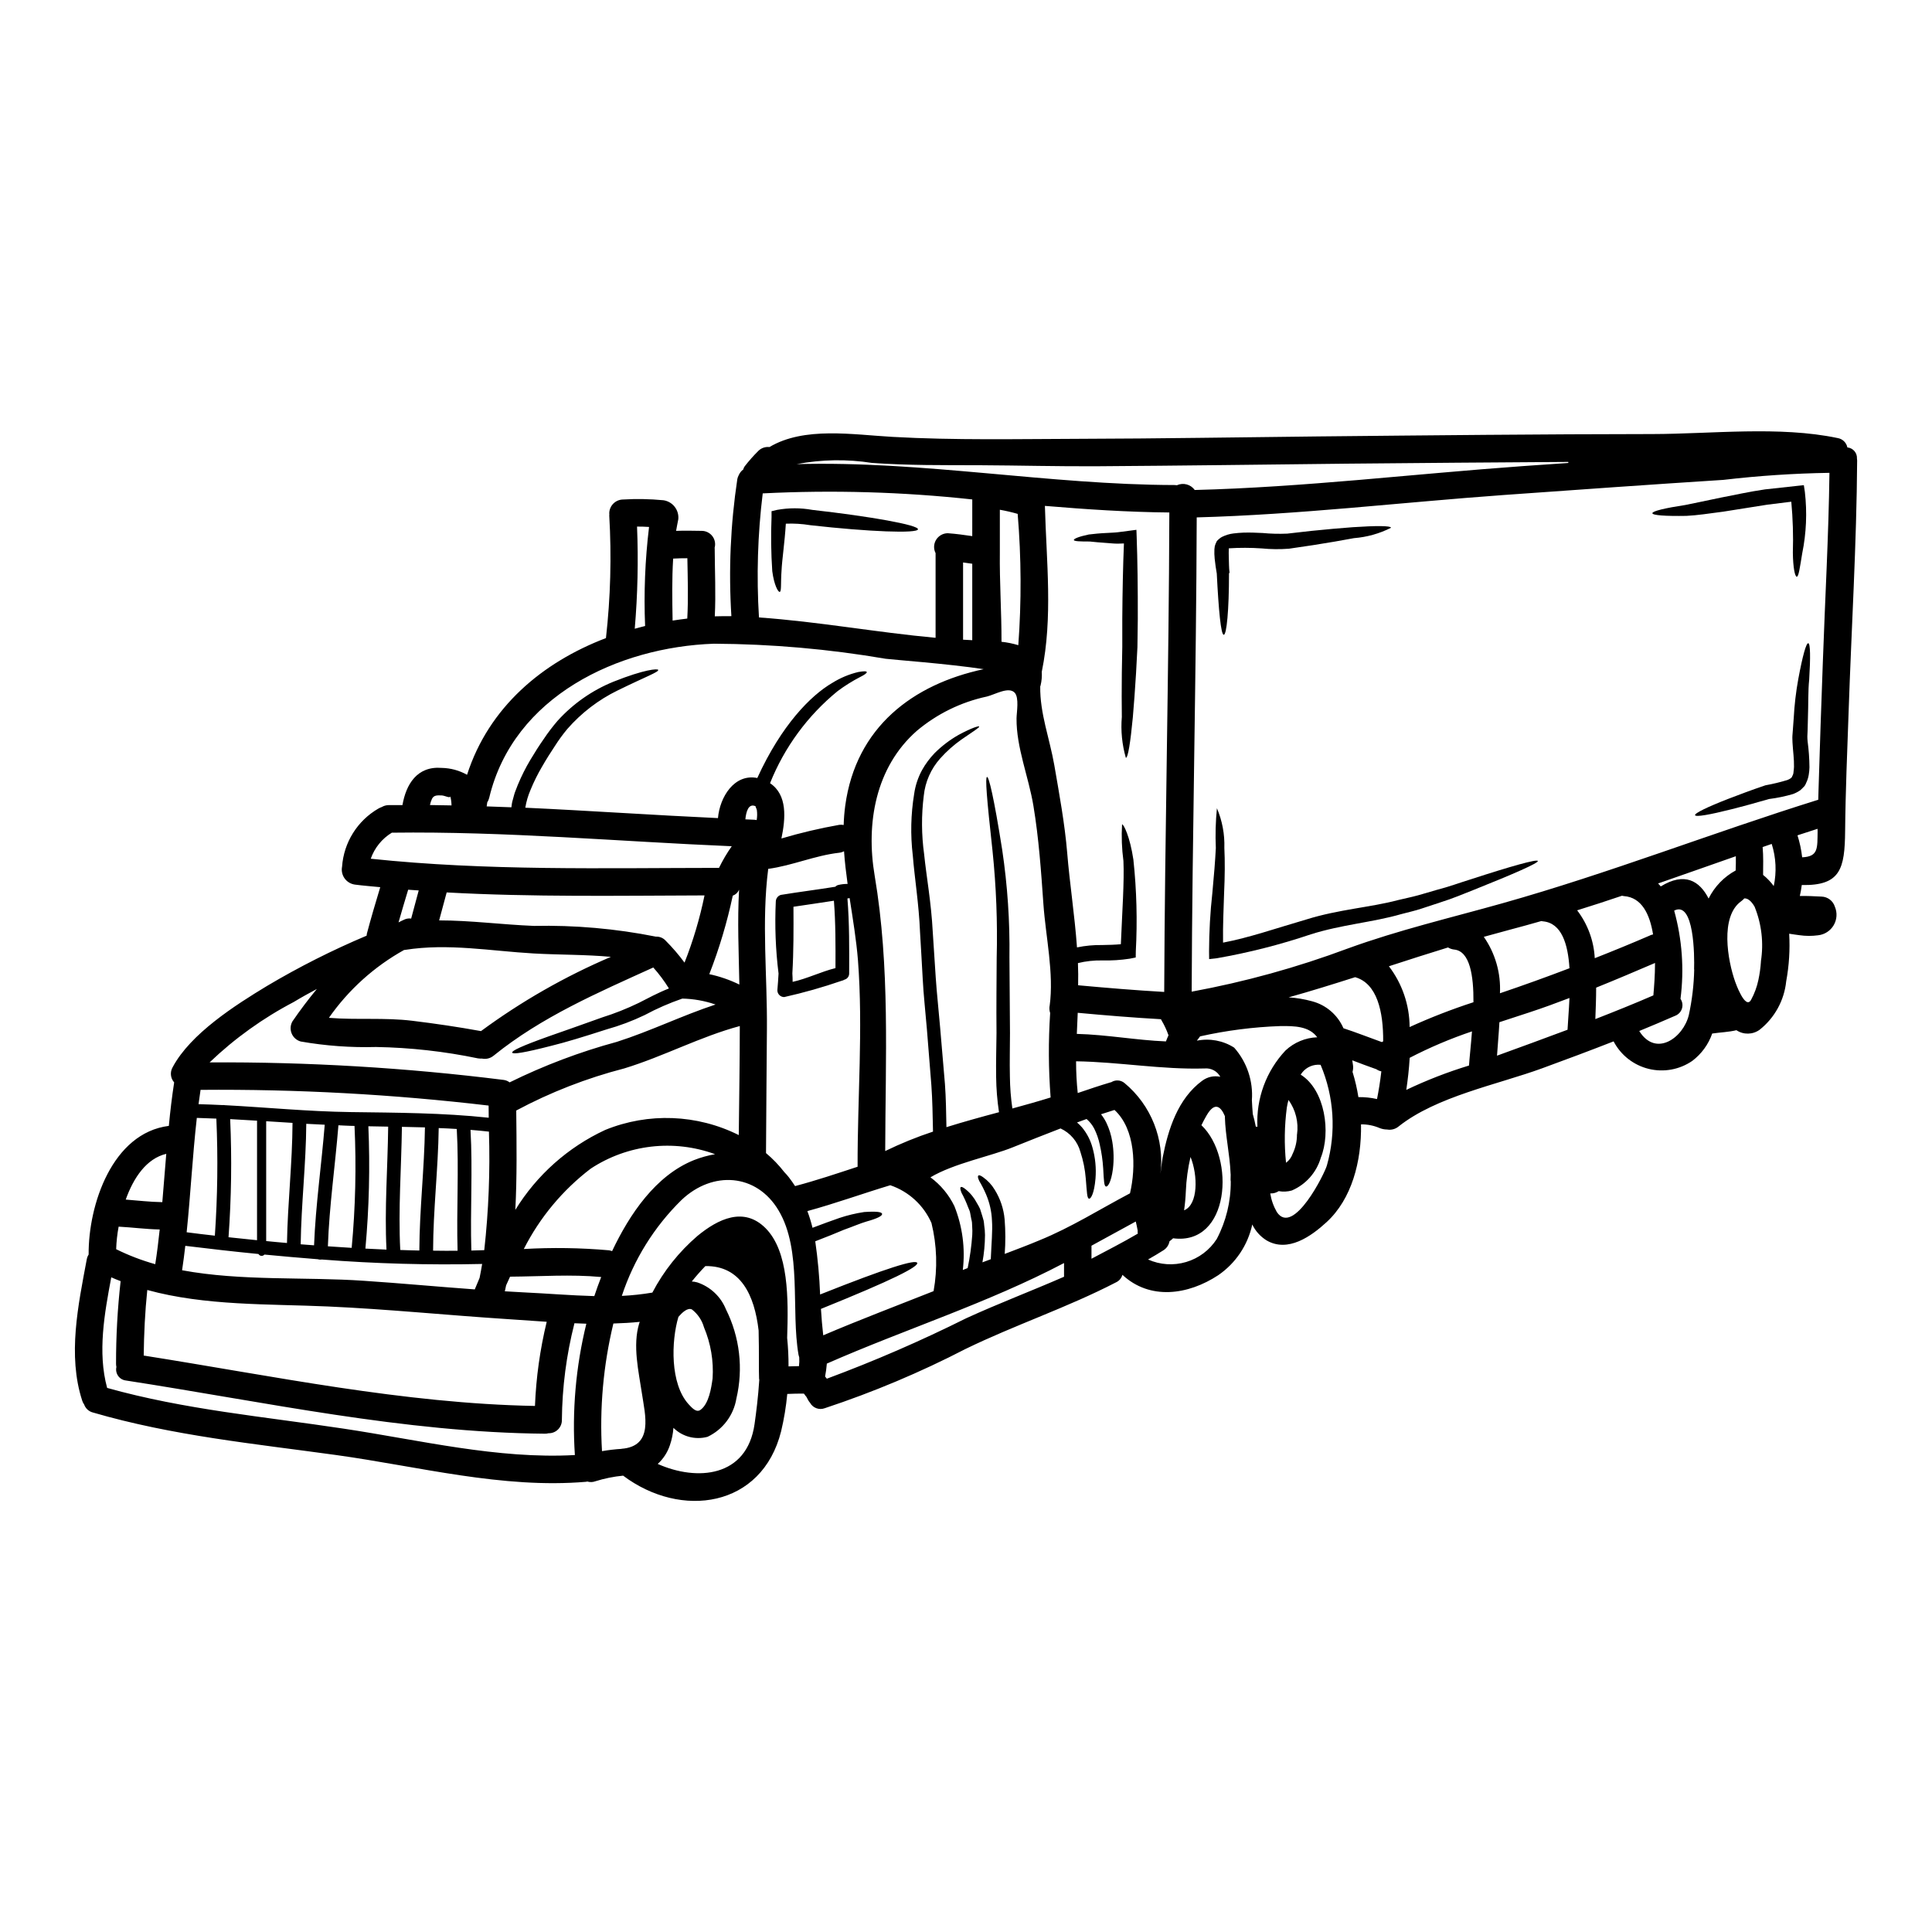 <?xml version="1.0" encoding="UTF-8"?>
<!-- Uploaded to: ICON Repo, www.svgrepo.com, Generator: ICON Repo Mixer Tools -->
<svg fill="#000000" width="800px" height="800px" version="1.1" viewBox="144 144 512 512" xmlns="http://www.w3.org/2000/svg">
 <g>
  <path d="m263.34 355.04c0 0.605-1.508-0.219-2.258-0.242-1.094-0.023-2.09-0.145-2.602 0.898v-0.004c-0.242 0.527-0.422 1.082-0.535 1.652 1.922 0.023 3.812 0.074 5.711 0.098-0.012-0.809-0.117-1.617-0.316-2.402zm80.945 2.648c-1.945-0.949-2.574 1.504-2.754 3.449 0.73 0.027 1.461 0.074 2.211 0.098 0.266 0.004 0.527 0.035 0.785 0.098 0.148-0.875 0.168-1.77 0.047-2.648-0.074-0.41-0.469-0.996-0.289-0.996zm291.83-92.148v-0.004c0.027 0.172 0.043 0.34 0.047 0.512-0.145 22.16-1.508 44.371-2.258 66.52-0.367 10.52-0.828 21.07-0.926 31.613-0.094 10.086-1.211 14.562-11.492 14.363-0.121 0.973-0.293 1.922-0.512 2.894 1.922-0.023 3.84 0.07 5.762 0.168 1.621 0.051 3.035 1.125 3.519 2.672 0.684 1.594 0.566 3.418-0.309 4.914-0.879 1.496-2.414 2.484-4.137 2.668-1.637 0.223-3.297 0.215-4.934-0.023-0.828-0.121-1.676-0.215-2.527-0.363-0.062-0.012-0.129-0.02-0.195-0.027 0.238 4.215-0.023 8.441-0.789 12.594-0.516 5.062-3.059 9.699-7.043 12.855-1.824 1.324-4.277 1.371-6.148 0.121-2.113 0.512-4.277 0.559-6.414 0.879l-0.004-0.004c-1.004 2.894-2.852 5.422-5.297 7.266-3.375 2.316-7.574 3.078-11.547 2.102-3.973-0.977-7.34-3.602-9.254-7.219 0.004-0.023-0.004-0.051-0.023-0.07-6.269 2.453-12.562 4.809-18.957 7.144-11.906 4.348-28.016 7.434-38.055 15.43h0.004c-0.852 0.695-1.961 0.984-3.039 0.789-0.684-0.004-1.359-0.137-1.992-0.395-1.551-0.66-3.223-0.992-4.91-0.973 0.168 9.867-2.481 19.805-9.113 25.902-4.086 3.766-10.258 8.168-15.941 4.836h0.004c-1.629-1.012-2.938-2.473-3.769-4.203-1.176 5.469-4.402 10.273-9.016 13.438-7.969 5.25-18.105 6.691-25.395-0.098-0.246 0.883-0.867 1.613-1.699 1.996-12.926 6.691-26.766 11.273-39.852 17.641h-0.004c-12.016 6.215-24.504 11.469-37.348 15.719-1.477 0.543-3.129-0.078-3.887-1.453-0.168-0.188-0.312-0.391-0.438-0.609-0.172-0.344-0.367-0.703-0.559-1.023v0.004c-0.176-0.18-0.332-0.375-0.465-0.586 0.027 0 0.074 0.051 0.098 0.074-0.07-0.074-0.098-0.121-0.121-0.121l-0.168-0.168c-1.457 0-2.918 0.023-4.371 0.094h-0.004c-0.309 3.332-0.852 6.637-1.629 9.891-5.078 20.266-26.512 23.305-41.871 11.762-2.492 0.238-4.949 0.738-7.336 1.484-0.695 0.266-1.457 0.289-2.168 0.07-0.094 0.027-0.215 0.051-0.316 0.074-22.09 1.898-44.477-4.082-66.195-7.086-21.719-3.004-43.398-5.117-64.492-11.277l0.004 0.004c-1.09-0.277-1.965-1.078-2.336-2.137-0.227-0.309-0.402-0.656-0.512-1.02-3.914-12.004-1.043-25.395 1.215-37.473h0.004c0.082-0.441 0.246-0.859 0.488-1.238-0.098-13.168 6.242-32.199 21.254-34.094 0.363-3.863 0.824-7.703 1.41-11.52l-0.004-0.004c-0.984-1.117-1.145-2.746-0.391-4.031 4.723-8.867 16.598-16.449 25.051-21.555 8.469-5.027 17.27-9.469 26.344-13.293 0.004-0.18 0.027-0.359 0.07-0.535 1.094-4.129 2.309-8.238 3.543-12.32-2.234-0.219-4.473-0.395-6.691-0.68-1.102-0.145-2.098-0.734-2.746-1.637-0.648-0.902-0.895-2.035-0.68-3.125 0.457-6.414 4.066-12.18 9.633-15.395 0.277-0.16 0.574-0.293 0.879-0.395 0.535-0.32 1.145-0.496 1.77-0.512h3.719c0.949-5.469 3.836-10.398 10.426-9.863h0.004c2.344 0.047 4.644 0.672 6.691 1.824 5.781-17.961 20-29.82 36.812-36.23v-0.004c1.215-10.777 1.508-21.641 0.875-32.465-0.004-0.121 0.004-0.246 0.023-0.363 0-0.074-0.023-0.172-0.023-0.242v-0.004c0.027-2 1.645-3.613 3.644-3.644 3.57-0.215 7.156-0.148 10.715 0.195 2.445 0.359 4.176 2.57 3.938 5.027-0.215 1.02-0.395 2.066-0.582 3.086 2.258-0.094 4.519-0.023 6.781 0 1.109-0.004 2.156 0.516 2.832 1.398 0.672 0.883 0.891 2.027 0.594 3.098 0 0.051 0.023 0.098 0.023 0.145 0.023 6.031 0.32 12.031 0.023 18.008 1.484-0.047 2.941-0.047 4.402-0.047h-0.004c-0.766-12.129-0.234-24.309 1.574-36.328 0.074-0.375 0.207-0.738 0.395-1.07 0.258-0.59 0.664-1.098 1.18-1.48 0.066-0.309 0.199-0.602 0.395-0.852 1.117-1.438 2.328-2.805 3.621-4.086 0.773-0.754 1.844-1.121 2.918-0.996 9.234-5.492 22.141-3.277 32.637-2.695 16.477 0.926 33.215 0.559 49.742 0.512 21.02-0.051 42.062-0.414 63.082-0.633 29.52-0.293 59.039-0.605 88.559-0.629 15.648-0.027 33.633-2.188 49.086 1.066h0.004c1.281 0.219 2.297 1.203 2.555 2.481 1.504 0.141 2.629 1.453 2.539 2.961zm-7.293 3.766c-9.398 0.148-18.781 0.773-28.117 1.867-19.418 1.238-38.832 2.625-58.254 4.012-26.973 1.945-54.215 5.199-81.309 5.93-0.117 41.891-1.18 83.785-1.336 125.68v0.004c14.105-2.594 27.957-6.426 41.391-11.445 13.512-4.91 27.16-8.094 40.969-11.98 28.34-7.969 55.625-18.684 83.691-27.434 0.023-0.898 0.051-1.773 0.074-2.672 0.34-11.285 0.719-22.559 1.141-33.824 0.582-16.703 1.531-33.418 1.75-50.121zm-3.148 94.895v-0.559c-1.773 0.582-3.543 1.141-5.32 1.727h-0.004c0.605 1.895 1.02 3.848 1.242 5.828 4.336-0.195 4.023-2.406 4.094-7zm-11.613 14.629h-0.004c0.797-3.711 0.613-7.562-0.535-11.18-0.789 0.27-1.602 0.535-2.406 0.828 0.215 2.453 0.145 4.91 0.121 7.387h0.004c0.551 0.438 1.07 0.918 1.555 1.434 0.457 0.48 0.887 0.992 1.277 1.531zm-3.402 19.953-0.004-0.004c0.77-4.898 0.191-9.914-1.676-14.508-0.949-1.629-1.875-2.234-2.723-2.188-0.23 0.273-0.496 0.52-0.789 0.727-5.711 4.035-3.621 15.773-1.629 21.359 0 0 2.695 7.754 4.25 4.723v0.004c0.879-1.625 1.516-3.371 1.898-5.176 0.348-1.629 0.578-3.277 0.684-4.941zm-6.691-24.109c0.047-1.238 0.07-2.504 0.047-3.766-6.875 2.406-13.73 4.836-20.605 7.219 0.238 0.242 0.484 0.512 0.703 0.789 6.316-3.887 10.277-1.504 12.684 3.207v-0.004c1.574-3.164 4.086-5.766 7.191-7.445zm-11.02 26.223c0.121-3.453 0.047-18.297-5.273-15.578l-0.004-0.004c2.113 7.606 2.684 15.555 1.676 23.379 0.516 0.762 0.66 1.715 0.383 2.59-0.273 0.875-0.934 1.578-1.793 1.906-3.148 1.387-6.34 2.719-9.523 4.035 4.426 7.086 11.715 1.746 13.145-4.254 0.863-3.973 1.34-8.016 1.422-12.078zm-10.789 6.875c0.191-2.211 0.438-5.273 0.438-8.578-5.152 2.211-10.352 4.422-15.602 6.539 0 2.914-0.121 5.758-0.215 8.332 5.176-2.016 10.305-4.082 15.41-6.293zm-0.926-15.867h-0.004c0.273-0.125 0.559-0.215 0.852-0.27-0.875-5.348-2.988-9.82-7.727-10.16v0.004c-0.172-0.02-0.344-0.055-0.512-0.098-3.938 1.34-7.898 2.625-11.883 3.863 2.801 3.66 4.43 8.082 4.668 12.688 4.945-1.945 9.801-3.938 14.637-6.027zm-21.605-125.22c0-0.09-0.008-0.18-0.023-0.27-19.633 0.121-39.266 0.277-58.902 0.465-21.895 0.238-43.77 0.535-65.637 0.68-10.496 0.07-20.996-0.219-31.488-0.27-9.5-0.027-18.957 0.07-28.457-0.609l-0.004 0.004c-6.633-1.047-13.398-0.938-19.996 0.316 33.457-0.926 66.703 5.469 100.17 5.539 0.203 0 0.402 0.02 0.605 0.051 1.672-0.758 3.652-0.23 4.723 1.262 28.895-0.73 57.98-4.254 86.801-6.32 4.121-0.289 8.188-0.57 12.246-0.848zm-0.215 150.2c0.098-2.09 0.367-5.078 0.512-8.406-3.5 1.34-7.004 2.625-10.547 3.789-2.625 0.879-5.32 1.75-8.02 2.625-0.172 3.184-0.465 6.246-0.633 8.871 6.277-2.289 12.523-4.547 18.719-6.883zm0.512-16.305c-0.395-6.367-2.066-11.98-7.027-12.418l-0.438-0.074c-2.754 0.789-5.59 1.574-8.383 2.309-2.281 0.605-4.57 1.238-6.852 1.871h-0.004c3.047 4.371 4.551 9.633 4.281 14.957 6.231-2.109 12.352-4.316 18.453-6.644zm-25.445 9.012c0.051-7.047-0.945-13.512-5.078-13.949h-0.004c-0.586-0.059-1.152-0.25-1.652-0.559-5.223 1.605-10.445 3.281-15.672 4.984 3.535 4.629 5.465 10.285 5.488 16.109 5.523-2.512 11.18-4.711 16.949-6.586zm-1.18 16.793c0.121-1.992 0.512-5.297 0.789-9.055h-0.008c-5.672 1.91-11.188 4.25-16.5 7.004-0.172 2.988-0.512 5.879-0.902 8.5 5.379-2.566 10.941-4.727 16.645-6.465zm-22.746-6.438c0.051-7.801-1.574-15.332-7.434-16.984-5.856 1.871-11.715 3.691-17.617 5.344h-0.008c2.106 0.133 4.188 0.48 6.219 1.043 3.723 0.98 6.785 3.617 8.312 7.148 3.453 1.117 6.777 2.453 10.184 3.668 0.148-0.074 0.266-0.148 0.367-0.223zm-0.508 7.969h-0.004c-0.465-0.098-0.902-0.289-1.293-0.559-2.16-0.75-4.273-1.555-6.387-2.363 0.047 0.441 0.117 0.855 0.191 1.262 0.086 0.602 0.047 1.215-0.121 1.801 0.68 2.191 1.199 4.426 1.555 6.691 1.66-0.027 3.316 0.145 4.934 0.512 0.391-1.973 0.828-4.5 1.148-7.344zm-14.398 24.91c2.488-8.812 1.898-18.207-1.676-26.637-1.859-0.203-3.691 0.559-4.863 2.016-0.148 0.188-0.289 0.383-0.414 0.586 6.516 4.082 8.023 15.383 5.324 22.043h0.004c-1.141 3.887-3.957 7.062-7.68 8.66-1.133 0.32-2.32 0.379-3.477 0.168-0.598 0.398-1.301 0.609-2.019 0.609h-0.215c0.273 1.738 0.863 3.41 1.746 4.934 4.363 6.574 12.77-10.387 13.27-12.379zm-7.918-8.191h-0.004c0.453-3.223-0.359-6.496-2.262-9.137-0.184 0.656-0.328 1.32-0.438 1.992-0.641 4.859-0.715 9.777-0.215 14.656 0.805-0.594 1.414-1.418 1.746-2.363 0.773-1.605 1.168-3.367 1.152-5.148zm5.352-25.746c-2.164-2.941-6.004-3.016-9.793-2.969-7.156 0.25-14.27 1.164-21.254 2.727-0.293 0.363-0.586 0.75-0.852 1.141 3.41-0.688 6.957-0.027 9.887 1.848 3.371 3.82 5.062 8.84 4.691 13.922 0.047 1.238 0.145 2.453 0.242 3.691l0.004 0.004c0.32 1.086 0.582 2.191 0.785 3.305 0.148 0.004 0.293 0.02 0.438 0.047-0.367-7.469 2.32-14.766 7.441-20.215 2.289-2.144 5.273-3.387 8.41-3.5zm-22.914 38.223h-0.004c-0.043-0.23-0.059-0.469-0.047-0.703 0-0.363 0.023-0.75 0.023-1.117 0-0.098-0.023-0.191-0.023-0.293-0.195-5.008-1.363-9.914-1.508-14.922v-0.293c-1.047-2.481-2.648-3.984-4.859-0.168-0.484 0.852-0.949 1.699-1.363 2.574 9.09 8.629 7.512 31.957-7.508 29.965h0.004c-0.297 0.289-0.613 0.551-0.949 0.789-0.176 0.996-0.766 1.871-1.629 2.402-1.336 0.852-2.695 1.652-4.059 2.43 3.18 1.426 6.766 1.66 10.105 0.664 3.34-0.992 6.211-3.152 8.094-6.082 2.477-4.703 3.754-9.945 3.719-15.258zm-7.559-26.707c1.367-1.023 3.113-1.406 4.785-1.043-0.812-1.492-2.434-2.359-4.129-2.211-11.414 0.34-22.676-1.727-34.094-1.898v0.004c0 2.805 0.145 5.613 0.438 8.406 2.918-0.996 5.805-1.969 8.746-2.844 0.051 0.004 0.098-0.004 0.145-0.023 1.078-0.691 2.481-0.613 3.477 0.195 7.09 5.867 10.691 14.949 9.551 24.082 0.266-2.117 0.484-3.816 0.582-4.277 1.48-7.57 4.035-15.637 10.5-20.402zm-4.812 34.336c3.766-1.484 3.672-9.309 1.703-14.141v0.004c-0.699 2.988-1.117 6.039-1.242 9.109-0.066 1.68-0.223 3.356-0.465 5.019zm-4.129-46.367c0-0.023-0.023-0.047-0.023-0.074l-0.004 0.004c-0.488-1.387-1.117-2.723-1.871-3.984-0.047-0.074-0.047-0.145-0.094-0.219-7.363-0.414-14.703-1.02-22.066-1.699-0.074 1.848-0.172 3.719-0.242 5.59 7.871 0.195 15.773 1.676 23.617 1.992 0.195-0.547 0.438-1.094 0.68-1.617zm-1.141-11.492c0.168-42.355 1.238-84.715 1.359-127.07-11.02-0.094-21.992-0.828-32.977-1.746 0.395 14.699 2.141 29.547-0.828 43.957l-0.004 0.004c0.078 1.215-0.027 2.434-0.312 3.621-0.023 0.098-0.07 0.168-0.094 0.27-0.098 7.168 2.5 13.777 3.738 20.898 1.316 7.656 2.754 15.383 3.406 23.156 0.652 8.047 1.992 16.621 2.598 25.105v-0.004c2.199-0.457 4.441-0.668 6.691-0.629 1.773-0.027 3.402-0.074 4.934-0.219 0.367-8.895 0.926-16.531 0.68-22.113h-0.004c-0.426-3.199-0.547-6.43-0.359-9.648 0.395-0.098 2.09 3.184 3.012 9.402h-0.004c0.859 8.055 1.07 16.164 0.637 24.254l-0.023 1.625-1.605 0.32c-2.391 0.363-4.805 0.52-7.219 0.461-2.184-0.047-4.367 0.188-6.488 0.703 0.074 1.945 0.098 3.891 0.047 5.832 0 0.023 0 0.023 0.027 0.047 7.574 0.695 15.18 1.328 22.785 1.766zm-7 64.047c-0.047-0.262-0.055-0.523-0.027-0.789-0.145-0.828-0.316-1.625-0.508-2.43-3.938 2.113-7.801 4.301-11.738 6.414v3.453c4.106-2.176 8.262-4.293 12.273-6.648zm-2.066-10.691c1.625-6.926 1.48-16.965-4.109-22.09-1.18 0.363-2.383 0.75-3.57 1.141v0.004c0.551 0.691 1.023 1.441 1.41 2.234 0.766 1.59 1.297 3.285 1.574 5.031 0.398 2.383 0.457 4.812 0.168 7.215-0.461 3.543-1.359 4.762-1.824 4.668-0.535-0.121-0.559-1.438-0.75-4.762-0.133-2.172-0.445-4.328-0.934-6.449-0.305-1.422-0.785-2.805-1.434-4.109-0.504-0.984-1.195-1.859-2.039-2.574-0.855 0.293-1.676 0.605-2.531 0.922h0.004c0.469 0.398 0.906 0.828 1.312 1.289 1.312 1.586 2.266 3.434 2.797 5.418 0.738 2.644 1.004 5.402 0.785 8.145-0.344 4.059-1.262 5.414-1.703 5.344-0.559-0.098-0.559-1.605-0.875-5.32-0.191-2.422-0.672-4.812-1.434-7.121-0.758-2.731-2.676-4.988-5.25-6.172-4.25 1.625-8.477 3.324-12.684 5.004-5.762 2.336-15.602 4.254-21.797 7.945 2.703 1.992 4.879 4.609 6.344 7.633 2.141 5.367 2.91 11.184 2.234 16.926 0.395-0.168 0.852-0.34 1.285-0.508 0.609-2.902 1.016-5.84 1.219-8.797 0.043-0.746 0.035-1.492-0.023-2.238-0.027-0.367-0.027-0.703-0.051-1.047-0.023-0.344-0.121-0.629-0.191-0.949-0.098-0.605-0.219-1.18-0.316-1.699-0.094-0.52-0.395-0.996-0.535-1.434-0.484-1.301-1.062-2.57-1.73-3.789-0.34-0.852-0.395-1.316-0.215-1.484 0.176-0.168 0.605-0.023 1.336 0.582h-0.004c1.223 0.984 2.223 2.207 2.945 3.598 0.316 0.508 0.602 1.035 0.852 1.574 0.191 0.633 0.414 1.289 0.629 1.996 0.098 0.363 0.219 0.727 0.316 1.117 0.094 0.391 0.098 0.789 0.145 1.18v0.004c0.137 0.867 0.211 1.746 0.219 2.625-0.016 2.43-0.242 4.852-0.68 7.242 0.727-0.27 1.484-0.559 2.211-0.828 0.168-4.133 0.512-7.535 0.316-10.234-0.094-2.402-0.629-4.766-1.574-6.973-0.52-1.219-1.121-2.402-1.801-3.543-0.367-0.789-0.438-1.234-0.242-1.41 0.191-0.172 0.582-0.07 1.316 0.465h-0.004c1.219 0.867 2.246 1.973 3.012 3.254 1.496 2.387 2.402 5.094 2.648 7.902 0.242 3.039 0.25 6.094 0.023 9.133 3.086-1.18 6.199-2.336 9.234-3.621 8.363-3.402 15.992-8.234 23.965-12.438zm-17.48 22.113v-3.633c-20.211 10.629-42.008 17.484-62.859 26.648-0.094 1.148-0.25 2.289-0.465 3.422 0.172 0.195 0.32 0.395 0.465 0.582 12.582-4.672 24.902-10.016 36.914-16.012 8.527-3.91 17.324-7.242 25.945-11.008zm-3.816-71.762c1.18-8.66-1.043-18.32-1.652-26.996-0.609-8.676-1.211-17.398-2.648-26.047-1.262-7.656-4.543-15.434-4.473-23.184 0.027-1.629 0.73-5.445-0.484-6.781-1.602-1.723-5.223 0.488-7.41 1.02l-0.004-0.004c-6.832 1.469-13.199 4.594-18.543 9.094-10.957 9.648-13.508 24.543-11.156 38.367 4.109 24.348 2.848 48.457 2.793 72.973l0.004 0.004c4.106-1.992 8.332-3.715 12.664-5.148-0.098-4.254-0.145-8.359-0.438-12.348-0.41-5.152-0.805-10.078-1.18-14.777-0.395-4.723-0.902-9.184-1.117-13.484-0.215-4.301-0.488-8.359-0.703-12.227-0.297-7.477-1.438-14.289-1.922-20.383h-0.004c-0.637-5.402-0.516-10.867 0.363-16.238 0.309-2.219 1.02-4.367 2.09-6.34 0.91-1.637 2.031-3.144 3.328-4.496 1.902-1.898 4.055-3.535 6.394-4.859 3.621-1.945 5.32-2.383 5.418-2.211 0.145 0.27-1.387 1.18-4.644 3.43v-0.004c-2.07 1.457-3.969 3.144-5.66 5.031-2.465 2.75-3.996 6.211-4.371 9.887-0.648 5.152-0.617 10.363 0.094 15.504 0.609 5.981 1.875 12.711 2.285 20.586 0.238 3.812 0.508 7.824 0.789 12.074s0.789 8.699 1.18 13.414c0.395 4.715 0.828 9.672 1.262 14.848 0.27 3.672 0.316 7.477 0.395 11.414 4.594-1.434 9.258-2.719 13.926-3.961l0.004 0.004c-0.469-3.09-0.723-6.211-0.758-9.332-0.07-4.106 0.074-7.992 0.098-11.641-0.074-7.219 0.023-14 0.047-19.953 0.242-9.434-0.125-18.871-1.094-28.258-1.555-14.145-1.992-19.59-1.457-19.68 0.484 0 1.797 5.273 4.012 19.316 1.406 9.441 2.047 18.984 1.918 28.527 0.051 6.004 0.098 12.664 0.145 20.051 0 3.715-0.117 7.559-0.023 11.539 0.031 2.824 0.25 5.644 0.656 8.438 3.402-0.926 6.781-1.875 10.137-2.918-0.574-7.449-0.617-14.926-0.121-22.379-0.199-0.602-0.254-1.242-0.156-1.871zm-8.305-95.609c0.855-11.586 0.801-23.223-0.168-34.797-1.555-0.449-3.129-0.812-4.723-1.094v11.277c-0.098 7.918 0.461 15.82 0.438 23.715v-0.004c1.512 0.16 3 0.461 4.453 0.902zm-12.203-1.312v-20.27c-0.789-0.117-1.629-0.238-2.434-0.34v20.469c0.812 0.055 1.637 0.078 2.441 0.129zm0-27.582 0.004-9.73c-18.438-2.004-37.008-2.539-55.531-1.605-1.34 10.906-1.672 21.91-0.996 32.879 15.648 1.094 31.176 3.965 46.805 5.394v-22.445c-0.258-0.504-0.395-1.062-0.395-1.625 0.004-2.012 1.633-3.641 3.644-3.644 2.176 0.152 4.312 0.449 6.477 0.766zm-10.25 200.08c1.082-5.988 0.895-12.141-0.559-18.055-2.07-4.723-6.035-8.355-10.918-10.012-7.336 2.211-14.562 4.836-21.969 6.852 0.543 1.449 0.996 2.926 1.363 4.426 2.695-1.02 5.078-1.898 7.121-2.602 2.137-0.711 4.332-1.238 6.559-1.574 3.449-0.238 4.723 0 4.762 0.512 0.039 0.512-1.18 1.18-4.18 2.016-1.531 0.438-3.453 1.289-5.981 2.188-2.066 0.875-4.57 1.898-7.559 3.039h0.004c0.676 4.672 1.105 9.375 1.289 14.094 9.164-3.644 15.352-5.93 19.316-7.195 4.402-1.41 6.223-1.652 6.414-1.18s-1.238 1.531-5.414 3.57c-3.988 1.945-10.449 4.723-20.098 8.629 0.145 2.363 0.34 4.688 0.605 7 9.656-4.125 19.5-7.84 29.242-11.707zm13.27-164.83c-9.547-1.457-24.402-2.527-25.953-2.754h-0.004c-15.035-2.578-30.258-3.914-45.512-3.992-25.371 0.875-53.137 13.875-59.562 40.824-0.105 0.441-0.285 0.859-0.531 1.242-0.051 0.344-0.074 0.703-0.145 1.047 2.184 0.07 4.371 0.145 6.562 0.238h-0.004c0.055-0.707 0.184-1.41 0.395-2.09 0.195-0.676 0.344-1.383 0.586-2.016 0.242-0.633 0.484-1.238 0.727-1.871l0.004 0.004c0.938-2.277 2.043-4.477 3.305-6.59 1.18-1.992 2.363-3.836 3.57-5.562 1.117-1.672 2.336-3.273 3.648-4.797 4.086-4.516 9.137-8.055 14.777-10.352 8.336-3.328 11.762-3.5 11.883-3.148 0.191 0.582-3.039 1.676-10.766 5.469v-0.004c-5.074 2.481-9.602 5.953-13.316 10.207-1.207 1.449-2.32 2.977-3.328 4.57-1.117 1.676-2.258 3.477-3.352 5.391h-0.004c-1.164 1.984-2.188 4.047-3.062 6.176-0.652 1.512-1.121 3.098-1.383 4.723 17.035 0.789 34.02 1.969 51.055 2.754 0.488-5.59 4.328-11.836 10.426-10.629 6.414-14.043 14.141-21.844 19.852-25.191v0.004c2.121-1.328 4.441-2.305 6.875-2.891 1.531-0.27 2.211-0.242 2.285 0s-0.488 0.68-1.797 1.34v-0.004c-2.074 1.078-4.055 2.32-5.93 3.719-7.941 6.484-14.102 14.883-17.91 24.402 4.641 3.086 4.133 9.309 3.016 14.652 5.043-1.496 10.168-2.703 15.352-3.621 0.379-0.043 0.766-0.027 1.145 0.047 0.051-1.711 0.188-3.418 0.414-5.117 2.832-20.844 17.969-32.191 36.684-36.18zm-33.406 131.86c-0.047-18.199 1.484-36.547 0.098-54.711-0.438-5.445-1.363-10.961-2.211-16.477-0.191 0.023-0.395 0.07-0.582 0.094 0.535 6.613 0.484 13.223 0.461 19.852 0.023 0.797-0.516 1.496-1.289 1.68-0.195 0.137-0.422 0.227-0.656 0.266-5 1.73-10.098 3.176-15.262 4.332-0.484 0.004-0.949-0.188-1.293-0.531-0.344-0.34-0.535-0.809-0.527-1.293 0.145-1.48 0.219-2.965 0.316-4.422h-0.004c-0.785-6.324-1.027-12.707-0.727-19.074 0.023-0.812 0.562-1.52 1.34-1.754 4.809-0.789 9.625-1.383 14.434-2.16 0.199-0.223 0.461-0.383 0.75-0.461 0.82-0.199 1.66-0.297 2.504-0.289-0.395-2.894-0.75-5.785-0.945-8.66-0.391 0.211-0.824 0.348-1.266 0.395-6.465 0.73-12.414 3.406-18.828 4.277-1.797 14.043-0.219 28.406-0.344 42.508-0.07 10.938-0.191 21.871-0.242 32.809h-0.004c1.797 1.504 3.426 3.199 4.859 5.051 0.434 0.441 0.836 0.902 1.219 1.387 0.582 0.754 1.117 1.531 1.629 2.309 5.606-1.48 11.094-3.328 16.57-5.125zm-5.863-52.637c0.023-5.953 0.051-11.906-0.414-17.859-3.57 0.559-7.144 1.066-10.719 1.602 0.027 5.902 0.051 11.785-0.293 17.668 0.051 0.727 0.074 1.48 0.074 2.234 3.867-0.852 7.512-2.695 11.352-3.644zm-9.672 105.48c0.098-0.766 0.121-1.539 0.07-2.309-0.082-0.227-0.145-0.465-0.191-0.703-2.043-11.836 0.996-27.703-5.273-38.227-5.828-9.84-17.473-10.629-25.734-2.793-7.227 7.09-12.652 15.805-15.82 25.418 2.711-0.129 5.414-0.422 8.094-0.875 2.996-5.719 7.055-10.812 11.953-15.02 5.445-4.473 12.273-7.848 18.059-2.039 6.121 6.172 6.051 18.613 5.707 29.062 0.254 2.512 0.379 5.035 0.367 7.559 0.922-0.02 1.844-0.07 2.769-0.07zm-10.52 3.648c-0.035-0.113-0.051-0.227-0.055-0.344-0.094-1.824 0.023-6.949-0.121-12.758-1.09-9.332-4.723-17.203-14.117-17.059-1.238 1.285-2.453 2.648-3.594 4.082 0.5 0.027 0.996 0.105 1.48 0.246 3.449 1.156 6.219 3.769 7.578 7.144 3.656 7.316 4.633 15.684 2.758 23.645-0.73 4.418-3.582 8.203-7.629 10.125-3.227 0.879-6.676-0.027-9.051-2.379-0.113 1.582-0.43 3.141-0.949 4.641-0.637 1.887-1.738 3.586-3.211 4.93 10.352 4.617 23.668 3.621 25.664-10.598 0.418-2.949 0.953-7.106 1.246-11.672zm-5.352-129.93c-0.023 0.047-0.047 0.07-0.047 0.117v0.004c-0.316 0.695-0.906 1.234-1.629 1.484-1.508 7.09-3.586 14.047-6.219 20.801 2.758 0.59 5.434 1.516 7.969 2.754-0.156-8.457-0.551-16.801-0.074-25.16zm-0.082 65.051c0.094-9.648 0.27-19.285 0.27-28.895-10.5 2.82-20.195 8.047-30.621 11.23h-0.004c-9.949 2.57-19.559 6.312-28.621 11.156 0.094 8.77 0.215 17.59-0.242 26.34h-0.004c5.684-9.25 13.969-16.621 23.816-21.191 11.445-4.664 24.352-4.168 35.406 1.359zm-5.238-70.812c0.969-1.996 2.098-3.914 3.375-5.734-30.02-1.262-59.934-3.984-90.078-3.594-2.606 1.586-4.578 4.023-5.59 6.902 30.645 3.242 61.527 2.453 92.293 2.426zm-1.699 135.31c0.301-4.637-0.48-9.277-2.285-13.559-0.531-1.875-1.645-3.527-3.184-4.723-1.18-0.582-2.648 0.875-3.598 1.969v0.023c-1.895 6.391-2.234 17.668 2.699 23.113 0.789 0.828 2.016 2.332 3.148 1.504 2.246-1.598 2.879-5.848 3.219-8.328zm-4.957-57.859c1.812-0.715 3.691-1.242 5.613-1.574-10.98-4.019-23.215-2.594-32.977 3.844-7.426 5.672-13.48 12.949-17.711 21.285 7.523-0.434 15.07-0.32 22.574 0.34 0.281 0.047 0.559 0.117 0.824 0.219 4.641-9.801 11.562-20.059 21.676-24.113zm5.734-41.238c-2.832-0.977-5.801-1.508-8.797-1.574-3.434 1.184-6.766 2.641-9.965 4.359-3.258 1.566-6.648 2.84-10.133 3.812-6.102 1.969-10.863 3.426-14.562 4.328-7.363 1.898-10.258 2.305-10.426 1.824-0.168-0.484 2.481-1.75 9.625-4.301 3.574-1.211 8.238-2.918 14.219-5.031h-0.004c3.312-1.039 6.547-2.324 9.672-3.836 2.406-1.215 5.008-2.648 8.02-3.84l-0.004-0.004c-1.215-1.969-2.602-3.824-4.144-5.551-14.73 6.691-29.598 13.094-42.285 23.348-0.871 0.734-2.031 1.027-3.148 0.785-0.34 0.02-0.684 0.004-1.023-0.047-8.891-1.852-17.938-2.863-27.02-3.016-6.684 0.184-13.367-0.305-19.953-1.457-1.09-0.301-1.977-1.086-2.406-2.133s-0.348-2.234 0.219-3.211c2.019-2.945 4.176-5.805 6.469-8.582-2.09 1.117-4.156 2.258-6.125 3.453-8.152 4.266-15.66 9.652-22.309 16.012 26.051-0.145 52.082 1.406 77.93 4.644 0.574 0.074 1.121 0.297 1.574 0.652 9.105-4.484 18.617-8.082 28.41-10.738 8.891-2.828 17.32-6.984 26.168-9.898zm-8.215-11.109v0.004c2.277-5.773 4.051-11.73 5.297-17.812-22.77 0.07-45.586 0.461-68.332-0.789-0.656 2.481-1.316 4.934-1.996 7.41 8.336 0 16.574 1.117 25.059 1.457v0.004c10.867-0.234 21.73 0.719 32.395 2.848 0.973-0.051 1.918 0.34 2.574 1.066 1.809 1.812 3.481 3.758 5.004 5.816zm0.727-91.176c0.293-5.32 0.121-10.629 0.023-15.988-1.238 0-2.504 0.023-3.766 0.098-0.34 5.469-0.238 10.934-0.145 16.426 1.289-0.191 2.578-0.383 3.891-0.535zm-11.18 1.969h0.004c-0.359-8.762-0.008-17.539 1.047-26.246-1.047-0.074-2.117-0.098-3.184-0.098 0.367 9.027 0.164 18.07-0.609 27.074 0.922-0.266 1.82-0.484 2.746-0.727zm-6.246 218.05c8.605-0.652 6.223-9.055 5.418-14.602-0.875-5.902-2.527-12.762-0.727-18.641 0.047-0.117 0.098-0.27 0.145-0.395-2.309 0.238-4.641 0.363-7 0.438h0.008c-2.672 11.066-3.688 22.465-3.016 33.824 1.711-0.293 3.441-0.496 5.176-0.605zm-7.211-40.461c0.559-1.703 1.18-3.383 1.824-5.059-7.992-0.75-16.039-0.145-24.086-0.094h-0.066c-0.344 0.789-0.703 1.531-1.047 2.305-0.094 0.535-0.238 1.07-0.34 1.574 1.723 0.094 3.453 0.215 5.176 0.293 5.926 0.277 12.27 0.809 18.539 0.98zm-2.113 7.312c-1.047-0.023-2.09-0.074-3.148-0.121-2.137 8.371-3.254 16.973-3.332 25.609 0.023 0.949-0.344 1.863-1.012 2.531s-1.582 1.035-2.531 1.012c-0.32 0.09-0.656 0.133-0.992 0.121-37.473-0.34-74.09-8.406-110.93-14.09v-0.004c-0.844-0.074-1.617-0.512-2.113-1.199s-0.672-1.555-0.48-2.383c-0.059-0.277-0.09-0.562-0.094-0.848-0.012-7.309 0.395-14.613 1.211-21.875 0.023 0 0.023 0 0.023-0.023-0.852-0.316-1.676-0.652-2.5-1.02-1.797 9.547-3.672 19.875-1.094 29.309 20.535 5.758 41.602 7.606 62.645 10.789 20.098 3.012 40.875 8.141 61.312 7v-0.004c-0.781-11.688 0.246-23.426 3.039-34.805zm-27.922-77.539c10.68-7.863 22.234-14.469 34.43-19.68-6.777-0.629-13.605-0.512-20.469-0.898-11.414-0.656-22.672-2.754-34.07-0.949h0.004c-0.09 0.02-0.18 0.027-0.27 0.023-7.918 4.406-14.734 10.555-19.926 17.984 7.387 0.605 14.777-0.121 22.164 0.789 6.055 0.734 12.109 1.633 18.137 2.727zm14.312 99.34h-0.004c0.297-7.519 1.34-14.992 3.113-22.309-3.617-0.238-7.191-0.508-10.668-0.727-15.742-1.02-31.488-2.625-47.262-3.328-15.777-0.703-32.539-0.145-47.922-4.371-0.605 5.781-0.875 11.566-0.949 17.375 34.457 5.434 68.723 12.699 103.69 13.355zm-13.438-41.289h-0.004c1.16-10.43 1.574-20.926 1.242-31.414-1.629-0.172-3.254-0.344-4.883-0.465 0.605 10.672-0.098 21.312 0.219 31.98 1.141-0.027 2.281-0.055 3.422-0.105zm1.18-35.09c0-1.02 0-2.062-0.027-3.086 0-0.047-0.023-0.094-0.023-0.145-25.328-2.984-50.816-4.375-76.316-4.16-0.191 1.262-0.367 2.531-0.535 3.793 2.09 0.047 4.203 0.145 6.297 0.238v0.004c0.227-0.027 0.457-0.02 0.68 0.023 11.078 0.586 22.137 1.676 33.242 1.828 12.344 0.168 24.422 0.191 36.695 1.5zm-2.422 42.441c0.242-1.238 0.488-2.453 0.68-3.691v-0.004c-14.18 0.32-28.367-0.07-42.508-1.18-0.34 0.062-0.691 0.039-1.023-0.07-4.723-0.367-9.445-0.789-14.168-1.238-0.203 0.242-0.512 0.371-0.828 0.344-0.312-0.031-0.594-0.215-0.746-0.492-6.516-0.633-12.988-1.387-19.395-2.164-0.242 2.164-0.535 4.328-0.852 6.469 15.719 2.918 32.707 1.723 48.188 2.793 9.793 0.652 19.586 1.574 29.379 2.281 0.398-0.992 0.836-2.016 1.273-3.047zm-12.32-7.219c2.16 0.027 4.328 0.051 6.488 0.027-0.316-10.766 0.395-21.531-0.215-32.273-1.605-0.098-3.207-0.195-4.785-0.242-0.148 10.852-1.465 21.641-1.488 32.5zm-2.16-32.668-6.102-0.145c-0.145 10.887-0.996 21.746-0.438 32.633 1.676 0.051 3.352 0.121 5.055 0.145 0.047-10.852 1.336-21.699 1.484-32.613zm-3.648-55.355c0.656-2.481 1.316-4.961 1.996-7.438-0.926-0.07-1.875-0.121-2.793-0.191-0.879 2.887-1.73 5.773-2.555 8.66 0.535-0.27 1.07-0.559 1.629-0.789v-0.004c0.543-0.23 1.141-0.309 1.723-0.219zm-6.098 55.156c-1.75-0.023-3.5-0.047-5.25-0.098 0.465 10.809 0.203 21.641-0.785 32.418 1.848 0.098 3.715 0.195 5.59 0.27-0.551-10.863 0.324-21.727 0.445-32.59zm-9.672 32.125c1.004-10.742 1.254-21.539 0.754-32.316-0.367 0-0.75 0-1.117-0.023-1.07-0.027-2.113-0.098-3.148-0.145-0.852 10.629-2.43 21.43-2.793 32.074 2.074 0.145 4.191 0.289 6.305 0.41zm-7.148-32.609v-0.023c-1.625-0.098-3.254-0.148-4.883-0.242-0.07 10.629-1.336 21.254-1.48 31.93 1.18 0.098 2.363 0.172 3.543 0.27 0.418-10.625 1.973-21.363 2.824-31.934zm-8.531-0.512-6.977-0.438v31.758c1.824 0.195 3.672 0.344 5.512 0.512 0.184-10.617 1.422-21.188 1.469-31.832zm-9.402 31.094 0.004-31.676c-2.43-0.145-4.723-0.293-7.121-0.414 0.465 10.434 0.316 20.883-0.438 31.301zm-11.18-1.215h0.004c0.715-10.32 0.848-20.672 0.395-31.008-1.723-0.07-3.453-0.145-5.176-0.191-1.141 10.086-1.652 20.242-2.695 30.309 2.496 0.32 4.973 0.633 7.477 0.902zm-13.922-8.871c0.367-4.25 0.68-8.531 1.047-12.805-5.227 1.238-8.66 6.297-10.742 12.125 3.184 0.238 6.367 0.629 9.578 0.676zm-1.871 16.43c0.484-3.039 0.852-6.102 1.18-9.188-3.648-0.07-7.266-0.559-10.887-0.75l0.004-0.004c-0.371 1.977-0.59 3.973-0.656 5.981 3.32 1.645 6.793 2.973 10.363 3.973z"/>
  <path d="m623.21 314.46c0.559 0.074 0.609 3.789 0.242 9.672-0.316 2.894-0.191 6.492-0.34 10.426-0.027 0.973-0.051 1.992-0.074 3.016-0.023 0.508-0.047 1.043-0.07 1.574-0.027 0.34 0.047 0.875 0.07 1.34v-0.004c0.305 2.266 0.465 4.543 0.488 6.828-0.012 0.684-0.078 1.367-0.195 2.043-0.117 0.715-0.336 1.414-0.656 2.066l-0.168 0.395-0.094 0.168-0.172 0.293-0.023 0.047-0.07 0.051-0.098 0.117h-0.008c-0.305 0.332-0.629 0.652-0.969 0.945-0.598 0.41-1.246 0.746-1.922 0.996-2.074 0.609-4.195 1.047-6.34 1.316-1.848 0.535-3.598 1.02-5.25 1.48-1.652 0.461-3.277 0.852-4.723 1.238-5.785 1.461-9.445 2.09-9.625 1.574-0.176-0.516 3.207-2.16 8.77-4.328 1.414-0.531 2.945-1.09 4.57-1.723 0.828-0.293 1.676-0.605 2.551-0.926 0.441-0.145 0.902-0.316 1.34-0.461l0.703-0.242 0.34-0.117 0.172-0.074h0.047l0.191-0.074h0.074v-0.004c1.93-0.352 3.836-0.812 5.711-1.383 0.336-0.129 0.656-0.301 0.949-0.512 0.07-0.066 0.133-0.141 0.191-0.219h0.023l0.145-0.34h0.004c0.195-0.34 0.305-0.723 0.312-1.117 0.066-0.434 0.105-0.871 0.121-1.312 0.051-2.019-0.27-4.18-0.395-6.414 0-0.609-0.07-1.117-0.023-1.824 0.051-0.535 0.074-1.047 0.121-1.574 0.074-1.02 0.145-2.016 0.219-3.012l0.004 0.004c0.18-3.508 0.586-6.996 1.215-10.453 1.109-5.977 2.082-9.57 2.641-9.477z"/>
  <path d="m622.31 274.38c0.625 5.426 0.387 10.914-0.703 16.262-0.633 3.859-0.949 6.172-1.434 6.195-0.484 0.023-1-2.363-1.047-6.363 0.141-4.512 0.004-9.023-0.414-13.516-2.039 0.262-4.16 0.523-6.363 0.789-4.133 0.652-8.07 1.285-11.668 1.848-3.691 0.484-7.023 0.996-9.77 1.117-5.539 0.098-8.988-0.145-9.012-0.703-0.023-0.559 3.352-1.363 8.77-2.188 2.676-0.535 5.856-1.215 9.355-1.945 3.574-0.68 7.512-1.574 11.738-2.184l8.48-0.926 1.797-0.191z"/>
  <path d="m551.54 372.17c0.195 0.535-6.34 3.406-16.926 7.633-2.695 1.07-5.613 2.305-8.867 3.328-1.605 0.535-3.281 1.066-5.008 1.652-1.723 0.586-3.574 0.973-5.445 1.48-7.477 2.164-15.723 2.754-23.91 5.344h0.004c-8.109 2.734-16.41 4.848-24.84 6.324l-2.113 0.238-0.023-2.039c0.016-5.18 0.305-10.355 0.875-15.504 0.438-4.594 0.75-8.582 0.922-11.883-0.156-3.519-0.059-7.043 0.289-10.547 1.414 3.32 2.086 6.914 1.969 10.523 0.168 3.402 0.145 7.508-0.074 12.098-0.121 3.988-0.34 8.383-0.27 12.988 6.852-1.285 14.168-3.836 22.113-6.148 8.559-2.672 17.086-3.207 24.23-5.117 1.797-0.438 3.57-0.789 5.297-1.262 1.727-0.477 3.352-0.973 4.957-1.438 3.231-0.824 6.148-1.918 8.871-2.754 10.934-3.559 17.719-5.453 17.949-4.918z"/>
  <path d="m466.46 296.01c-0.238-1.238-0.395-2.551-0.559-3.961v0.004c-0.086-0.832-0.109-1.668-0.07-2.504l0.098-0.789c0.105-0.41 0.262-0.805 0.461-1.18l0.07-0.145 0.051-0.074 0.293-0.316 0.102-0.07 0.215-0.195 0.004-0.004c0.227-0.199 0.48-0.371 0.754-0.508 0.938-0.465 1.949-0.77 2.988-0.898 0.875-0.121 1.75-0.168 2.602-0.215 1.699-0.051 3.379 0 5.078 0.094v-0.004c2.188 0.211 4.387 0.266 6.582 0.172 2.234-0.266 4.371-0.484 6.414-0.727 4.106-0.414 7.801-0.75 10.91-0.973 6.223-0.414 10.109-0.414 10.184 0.145h0.004c-3.07 1.555-6.414 2.488-9.84 2.754-3.062 0.582-6.734 1.215-10.793 1.848-2.039 0.293-4.176 0.609-6.414 0.949h-0.004c-2.41 0.184-4.832 0.16-7.238-0.078-2.894-0.199-5.805-0.207-8.703-0.023-0.047 0.828-0.023 1.652 0 2.504 0.051 1.34 0.023 2.672 0.195 3.938l-0.145 0.195v0.07c0 9.746-0.633 16.207-1.387 16.207-0.75 0.004-1.363-6.469-1.852-16.215z"/>
  <path d="m445.23 286.3c0.219 6.098 0.32 13.629 0.297 21.797-0.027 2.527-0.074 5.031-0.098 7.41-0.121 2.402-0.242 4.711-0.367 6.922-0.27 4.402-0.559 8.359-0.852 11.691-0.629 6.633-1.285 10.719-1.848 10.719h0.004c-1.016-3.519-1.379-7.191-1.07-10.84-0.047-3.328-0.047-7.289 0-11.691 0.051-2.184 0.074-4.496 0.121-6.875v-7.41c0.051-7.387 0.195-14.242 0.438-20-0.484 0-0.996 0.023-1.48 0.047-1.094 0.027-2.043-0.117-2.992-0.168-1.895-0.145-3.277-0.242-4.594-0.395-2.621 0-4.152-0.047-4.203-0.395s1.387-0.926 3.938-1.461c1.312-0.168 3.109-0.34 4.879-0.414 0.902-0.07 1.898-0.07 2.871-0.191 0.973-0.121 1.969-0.242 3.039-0.395l1.848-0.242z"/>
  <path d="m359.23 279.12c15.527 1.75 28.191 4.012 28.043 5.152-0.145 1.141-12.855 0.68-28.578-1.094v-0.004c-2.129-0.348-4.285-0.48-6.441-0.391-0.316 5.152-0.996 9.379-1.141 12.465-0.242 3.328 0.023 5.543-0.488 5.613-0.395 0.074-1.48-1.746-1.969-5.512-0.32-4.766-0.387-9.543-0.191-14.316v-1.555l1.531-0.367v0.004c3.055-0.547 6.18-0.543 9.234 0.004z"/>
  <path d="m357.29 513.63c-0.023-0.023-0.07-0.074-0.098-0.074l-0.023-0.047c0.023-0.004 0.051 0.043 0.121 0.121z"/>
 </g>
</svg>